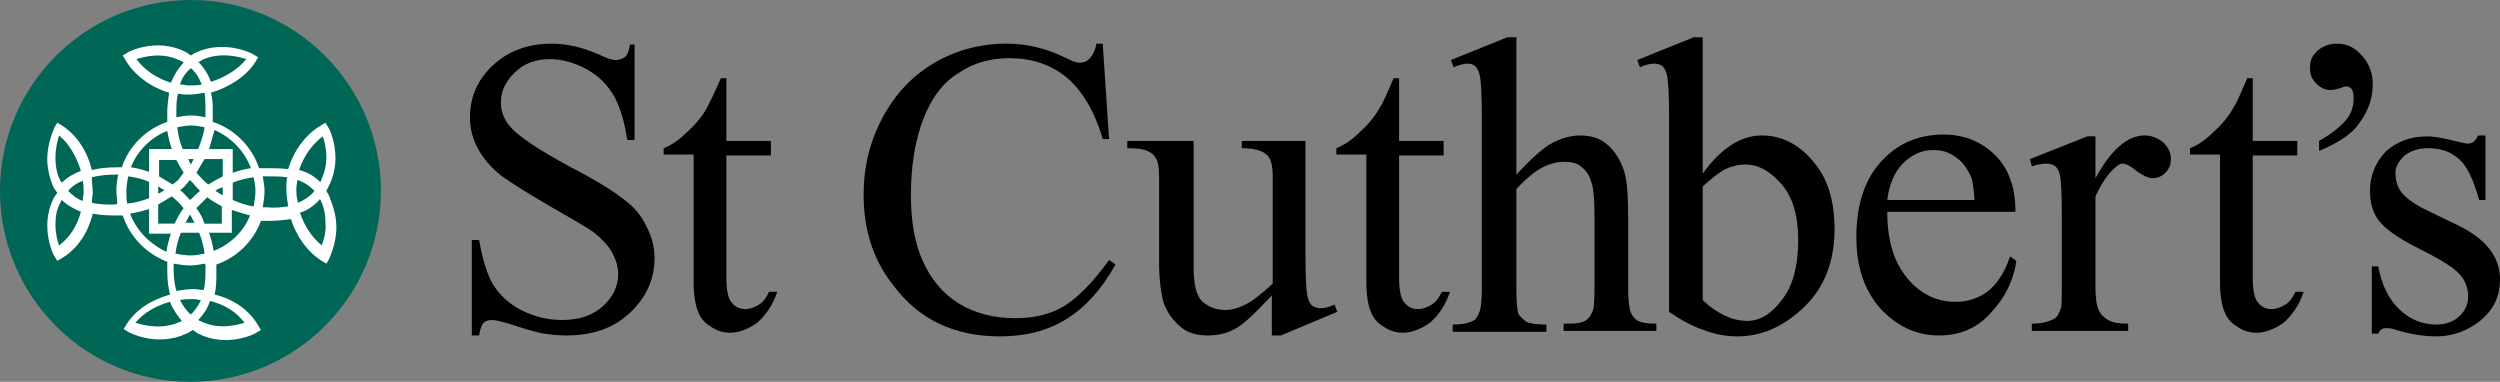 <?xml version="1.0" encoding="utf-8"?>
<!-- Generator: Adobe Illustrator 24.1.3, SVG Export Plug-In . SVG Version: 6.00 Build 0)  -->
<svg version="1.1" id="Layer_1" xmlns="http://www.w3.org/2000/svg" xmlns:xlink="http://www.w3.org/1999/xlink" x="0px" y="0px"
	 viewBox="0 0 275 42" style="enable-background:new 0 0 275 42;" xml:space="preserve">
<rect x="0" y="0" width="275" height="42" fill="#808080" stroke="none"/>
<style type="text/css">
	.st0{fill:#006655;}
	.st1{fill:#FFFFFF;}
</style>
<g>
	<g>
		<path d="M69.8,4.8v10.6h-0.8c-0.3-2-0.8-3.7-1.5-4.9c-0.7-1.2-1.7-2.2-3-2.9c-1.3-0.7-2.7-1.1-4-1.1c-1.6,0-2.9,0.5-3.9,1.5
			c-1,1-1.5,2-1.5,3.3c0,0.9,0.3,1.8,1,2.6c0.9,1.1,3.2,2.6,6.7,4.5c2.9,1.5,4.8,2.7,5.9,3.6c1.1,0.8,1.9,1.8,2.4,2.9
			c0.6,1.1,0.9,2.3,0.9,3.5c0,2.3-0.9,4.3-2.7,6c-1.8,1.7-4.1,2.5-7,2.5c-0.9,0-1.7-0.1-2.5-0.2c-0.5-0.1-1.4-0.3-2.9-0.8
			c-1.5-0.5-2.4-0.7-2.8-0.7c-0.4,0-0.7,0.1-0.9,0.3c-0.2,0.2-0.4,0.7-0.5,1.4h-0.8V26.4h0.8c0.4,2.2,0.9,3.9,1.6,5
			c0.7,1.1,1.7,2,3,2.7c1.4,0.7,2.9,1.1,4.5,1.1c1.9,0,3.4-0.5,4.5-1.5c1.1-1,1.7-2.2,1.7-3.5c0-0.8-0.2-1.5-0.6-2.3
			c-0.4-0.8-1.1-1.5-1.9-2.2c-0.6-0.5-2.2-1.4-4.8-2.9c-2.6-1.5-4.5-2.7-5.6-3.5c-1.1-0.9-1.9-1.8-2.5-2.9c-0.6-1.1-0.9-2.2-0.9-3.5
			c0-2.2,0.8-4.1,2.5-5.7c1.7-1.6,3.9-2.4,6.5-2.4c1.6,0,3.4,0.4,5.2,1.2c0.8,0.4,1.4,0.6,1.8,0.6c0.4,0,0.7-0.1,1-0.3
			c0.3-0.2,0.5-0.7,0.6-1.4H69.8z"/>
		<path d="M79.9,8.7v6.8h4.9v1.6h-4.9v13.5c0,1.3,0.2,2.3,0.6,2.7c0.4,0.5,0.9,0.7,1.5,0.7c0.5,0,1-0.2,1.5-0.5
			c0.5-0.3,0.8-0.8,1.1-1.4h0.9c-0.5,1.5-1.3,2.6-2.2,3.4c-1,0.7-2,1.1-3,1.1c-0.7,0-1.4-0.2-2-0.6c-0.7-0.4-1.2-0.9-1.5-1.7
			c-0.3-0.7-0.5-1.8-0.5-3.3v-14h-3.3v-0.7c0.8-0.3,1.7-0.9,2.5-1.7c0.9-0.8,1.7-1.7,2.3-2.8c0.3-0.6,0.8-1.6,1.5-3.2H79.9z"/>
		<path d="M121.3,4.8l0.7,10.5h-0.7c-0.9-3.1-2.3-5.4-4-6.8c-1.7-1.4-3.8-2.1-6.3-2.1c-2,0-3.9,0.5-5.5,1.6c-1.7,1-3,2.7-3.9,5
			c-0.9,2.3-1.4,5.1-1.4,8.5c0,2.8,0.4,5.2,1.3,7.2c0.9,2,2.2,3.6,4,4.7c1.8,1.1,3.9,1.6,6.2,1.6c2,0,3.8-0.4,5.3-1.3
			c1.5-0.9,3.2-2.6,5-5.1l0.7,0.5c-1.5,2.7-3.3,4.7-5.4,6c-2.1,1.3-4.5,1.9-7.3,1.9c-5.1,0-9-1.9-11.8-5.7C96,28.5,95,25.2,95,21.4
			c0-3.1,0.7-5.9,2.1-8.5c1.4-2.6,3.3-4.6,5.7-6c2.4-1.4,5.1-2.1,7.9-2.1c2.2,0,4.4,0.5,6.6,1.6c0.6,0.3,1.1,0.5,1.4,0.5
			c0.4,0,0.8-0.1,1.1-0.4c0.4-0.4,0.7-1,0.8-1.7H121.3z"/>
		<path d="M143.6,15.5v12.6c0,2.4,0.1,3.9,0.2,4.4c0.1,0.5,0.3,0.9,0.5,1.1c0.3,0.2,0.6,0.3,0.9,0.3c0.5,0,1-0.1,1.6-0.4l0.3,0.8
			l-6.2,2.6h-1v-4.4c-1.8,1.9-3.1,3.2-4.1,3.7c-0.9,0.5-1.9,0.7-3,0.7c-1.2,0-2.2-0.3-3-1c-0.8-0.7-1.4-1.5-1.8-2.6
			c-0.3-1.1-0.5-2.6-0.5-4.5v-9.3c0-1-0.1-1.7-0.3-2c-0.2-0.4-0.5-0.7-1-0.9c-0.4-0.2-1.2-0.3-2.2-0.3v-0.8h7.3v13.9
			c0,1.9,0.3,3.2,1,3.8c0.7,0.6,1.5,0.9,2.5,0.9c0.7,0,1.4-0.2,2.2-0.6c0.8-0.4,1.8-1.2,3-2.3V19.4c0-1.2-0.2-2-0.7-2.4
			c-0.4-0.4-1.3-0.7-2.7-0.7v-0.8H143.6z"/>
		<path d="M153.9,8.7v6.8h4.9v1.6h-4.9v13.5c0,1.3,0.2,2.3,0.6,2.7c0.4,0.5,0.9,0.7,1.5,0.7c0.5,0,1-0.2,1.5-0.5
			c0.5-0.3,0.8-0.8,1.1-1.4h0.9c-0.5,1.5-1.3,2.6-2.2,3.4c-1,0.7-2,1.1-3,1.1c-0.7,0-1.4-0.2-2-0.6c-0.7-0.4-1.2-0.9-1.5-1.7
			c-0.3-0.7-0.5-1.8-0.5-3.3v-14h-3.3v-0.7c0.8-0.3,1.7-0.9,2.5-1.7c0.9-0.8,1.7-1.7,2.3-2.8c0.4-0.6,0.8-1.6,1.5-3.2H153.9z"/>
		<path d="M166.8,4v15.2c1.7-1.8,3-3,4-3.5c1-0.5,2-0.8,3-0.8c1.2,0,2.2,0.3,3,1c0.8,0.7,1.5,1.7,1.9,3.1c0.3,1,0.4,2.7,0.4,5.3v7.4
			c0,1.3,0.1,2.2,0.3,2.7c0.2,0.4,0.4,0.7,0.8,0.9c0.4,0.2,1,0.3,2,0.3v0.8h-10.2v-0.8h0.5c1,0,1.6-0.1,2-0.4
			c0.4-0.3,0.6-0.7,0.8-1.3c0-0.2,0.1-1,0.1-2.1v-7.4c0-2.3-0.1-3.8-0.4-4.5c-0.2-0.7-0.6-1.2-1.1-1.6c-0.5-0.4-1.1-0.5-1.9-0.5
			c-0.7,0-1.5,0.2-2.3,0.6c-0.8,0.4-1.8,1.2-2.9,2.4v11c0,1.4,0.1,2.3,0.2,2.7c0.2,0.3,0.5,0.6,0.9,0.9c0.4,0.2,1.2,0.3,2.2,0.3v0.8
			h-10.3v-0.8c0.9,0,1.6-0.1,2.2-0.4c0.3-0.1,0.5-0.4,0.7-0.9c0.2-0.4,0.3-1.3,0.3-2.6V12.8c0-2.4-0.1-3.8-0.2-4.4
			c-0.1-0.5-0.3-0.9-0.5-1.1c-0.2-0.2-0.5-0.3-0.9-0.3c-0.3,0-0.8,0.1-1.5,0.4l-0.3-0.8l6.2-2.5H166.8z"/>
		<path d="M187.3,20.5V33c0.8,0.8,1.6,1.3,2.4,1.7c0.8,0.4,1.7,0.6,2.5,0.6c1.4,0,2.7-0.8,3.8-2.3c1.2-1.5,1.8-3.7,1.8-6.6
			c0-2.7-0.6-4.7-1.8-6.1c-1.2-1.4-2.5-2.2-4-2.2c-0.8,0-1.6,0.2-2.4,0.6C189.1,19,188.3,19.6,187.3,20.5 M187.3,19.1
			c2-2.8,4.2-4.2,6.5-4.2c2.1,0,4,0.9,5.6,2.8c1.6,1.8,2.4,4.3,2.4,7.5c0,3.7-1.2,6.7-3.7,8.9c-2.1,1.9-4.4,2.9-7,2.9
			c-1.2,0-2.4-0.2-3.7-0.7c-1.2-0.4-2.5-1.1-3.8-2V12.8c0-2.4-0.1-3.8-0.2-4.4c-0.1-0.5-0.3-0.9-0.5-1.1C182.7,7.1,182.3,7,182,7
			c-0.4,0-1,0.1-1.6,0.4l-0.3-0.8l6.2-2.5h1V19.1z"/>
		<path d="M207.6,22h9.6c-0.1-1.3-0.2-2.3-0.5-2.8c-0.4-0.8-0.9-1.5-1.7-2c-0.7-0.5-1.5-0.7-2.3-0.7c-1.3,0-2.4,0.5-3.4,1.5
			C208.4,18.9,207.8,20.3,207.6,22 M207.6,23.3c0,3.1,0.7,5.5,2.2,7.3c1.5,1.8,3.3,2.6,5.3,2.6c1.4,0,2.5-0.4,3.5-1.1
			c1-0.8,1.9-2,2.5-3.9l0.7,0.5c-0.3,2.1-1.2,4-2.8,5.7c-1.5,1.7-3.4,2.5-5.7,2.5c-2.5,0-4.6-1-6.4-2.9c-1.8-2-2.7-4.6-2.7-7.9
			c0-3.6,0.9-6.3,2.7-8.3c1.8-2,4.1-3,6.9-3c2.3,0,4.2,0.8,5.7,2.3c1.5,1.5,2.2,3.6,2.2,6.2H207.6z"/>
		<path d="M230.5,14.9v4.7c1.7-3.1,3.5-4.7,5.4-4.7c0.8,0,1.5,0.3,2.1,0.8c0.5,0.5,0.8,1.1,0.8,1.8c0,0.6-0.2,1.1-0.6,1.5
			c-0.4,0.4-0.9,0.6-1.4,0.6c-0.5,0-1.1-0.3-1.8-0.8c-0.6-0.5-1.1-0.8-1.5-0.8c-0.3,0-0.6,0.2-0.9,0.5c-0.7,0.6-1.4,1.6-2.1,3.1v10
			c0,1.1,0.1,2,0.4,2.6c0.2,0.4,0.5,0.7,1,1c0.5,0.3,1.2,0.4,2.2,0.4v0.8h-10.6v-0.8c1.1,0,1.8-0.2,2.4-0.5c0.4-0.2,0.6-0.6,0.8-1.2
			c0.1-0.3,0.1-1,0.1-2.2v-8.1c0-2.4-0.1-3.9-0.2-4.3c-0.1-0.5-0.3-0.8-0.5-1c-0.3-0.2-0.6-0.3-1-0.3c-0.5,0-1,0.1-1.6,0.3l-0.2-0.8
			l6.3-2.5H230.5z"/>
		<path d="M247.8,8.7v6.8h4.9v1.6h-4.9v13.5c0,1.3,0.2,2.3,0.6,2.7c0.4,0.5,0.9,0.7,1.5,0.7c0.5,0,1-0.2,1.5-0.5
			c0.5-0.3,0.8-0.8,1.1-1.4h0.9c-0.5,1.5-1.3,2.6-2.2,3.4c-1,0.7-2,1.1-3,1.1c-0.7,0-1.4-0.2-2-0.6c-0.7-0.4-1.2-0.9-1.5-1.7
			c-0.3-0.7-0.5-1.8-0.5-3.3v-14h-3.3v-0.7c0.8-0.3,1.7-0.9,2.5-1.7c0.9-0.8,1.7-1.7,2.3-2.8c0.4-0.6,0.8-1.6,1.5-3.2H247.8z"/>
		<path d="M255.1,16.6v-1.1c1.6-0.9,2.6-1.8,3.2-2.6c0.4-0.6,0.6-1.3,0.6-2.1c0-0.5-0.1-0.8-0.2-1c-0.2-0.2-0.4-0.3-0.6-0.3
			c-0.2,0-0.4,0.1-0.7,0.2c-0.4,0.1-0.7,0.2-1,0.2c-0.6,0-1.1-0.2-1.6-0.7c-0.5-0.5-0.7-1-0.7-1.7c0-0.8,0.2-1.3,0.7-1.8
			c0.6-0.6,1.4-0.9,2.3-0.9c1,0,1.9,0.4,2.7,1.3C260.6,7,261,8,261,9.3c0,1.8-0.7,3.4-2,4.9C258.1,15.1,256.8,15.9,255.1,16.6"/>
		<path d="M273.4,14.9V22h-0.7c-0.6-2.2-1.3-3.7-2.2-4.5c-0.9-0.8-2-1.2-3.4-1.2c-1.1,0-1.9,0.3-2.6,0.8c-0.6,0.6-1,1.2-1,1.9
			c0,0.8,0.2,1.6,0.7,2.2c0.5,0.6,1.4,1.3,2.9,2l3.3,1.6c3.1,1.5,4.6,3.5,4.6,5.9c0,1.9-0.7,3.4-2.2,4.6c-1.4,1.1-3,1.7-4.8,1.7
			c-1.3,0-2.7-0.2-4.4-0.7c-0.5-0.2-0.9-0.2-1.2-0.2c-0.4,0-0.6,0.2-0.8,0.6h-0.7v-7.4h0.7c0.4,2.1,1.2,3.7,2.4,4.8
			c1.2,1.1,2.5,1.6,4,1.6c1,0,1.9-0.3,2.5-0.9c0.7-0.6,1-1.4,1-2.2c0-1-0.4-1.9-1.1-2.6c-0.7-0.7-2.2-1.6-4.4-2.7
			c-2.2-1.1-3.6-2.1-4.3-3c-0.7-0.9-1-2-1-3.3c0-1.7,0.6-3.1,1.7-4.3c1.2-1.1,2.7-1.7,4.6-1.7c0.8,0,1.8,0.2,3,0.5
			c0.8,0.2,1.3,0.3,1.5,0.3c0.2,0,0.4-0.1,0.6-0.2c0.1-0.1,0.3-0.3,0.5-0.7H273.4z"/>
		<path class="st0" d="M41.9,21c0,11.6-9.4,21-21,21C9.4,42,0,32.6,0,21S9.4,0,21,0C32.5,0,41.9,9.4,41.9,21"/>
		<path class="st1" d="M35.3,19.9c0,0.1-0.1,0.1-0.1,0.1c-0.7-0.7-1.5-1.1-2.3-1.3c0.5-1.5,1.4-2.8,2.6-3.7c0.2,0.5,0.4,1.4,0.4,2.3
			C35.9,18.2,35.7,19,35.3,19.9 M35.4,27c-1.1-0.9-1.9-2.1-2.4-3.6c0.9-0.3,1.6-0.8,2.2-1.5c0,0.1,0.1,0.1,0.1,0.2
			c0.4,0.8,0.5,1.7,0.5,2.4C35.9,25.5,35.6,26.4,35.4,27 M32.6,20.7c0-0.3,0.1-0.6,0.1-0.9c0.7,0.2,1.3,0.6,1.9,1.2
			c-0.5,0.6-1.1,1-1.8,1.3C32.6,21.8,32.6,21.2,32.6,20.7 M29.4,22.8c-0.2,0-0.3,0-0.5,0c0.1-0.6,0.2-1.2,0.2-1.8
			c0-0.5-0.1-1-0.2-1.6c0.2,0,0.3,0,0.5,0h0.1c0.7,0,1.4,0,2.1,0.1c-0.1,0.4-0.1,0.8-0.1,1.2c0,0,0,0,0,0.1c0,0,0,0,0,0
			c0,0.6,0.1,1.3,0.2,1.9C31,22.8,30.2,22.9,29.4,22.8 M23.5,27.6c-0.1-0.7-0.3-1.4-0.5-2h2.5v-2.5c0.6,0.2,1.3,0.4,2,0.6
			C26.8,25.5,25.3,26.9,23.5,27.6 M22.6,29.2c0,0.1,0,0.2,0,0.3v0.2c0,0.7,0,1.5-0.2,2.2c-0.3,0-0.7-0.1-1.1-0.1h0
			c-0.6,0-1.3,0.1-1.9,0.2c-0.2-0.7-0.3-1.5-0.3-2.4c0-0.1,0-0.2,0-0.3c0-0.1,0-0.2,0-0.3c0.6,0.1,1.2,0.2,1.8,0.2
			c0.6,0,1.1-0.1,1.6-0.2C22.6,29.1,22.6,29.1,22.6,29.2 M26.9,35.5c-1,0.3-2.9,0.8-4.9-0.2c-0.1,0-0.1-0.1-0.2-0.1
			c0.6-0.6,1.1-1.4,1.3-2.1C24.7,33.5,26,34.3,26.9,35.5 M21,34.6c-0.5-0.4-0.9-1-1.2-1.6c0.5-0.1,1-0.1,1.5-0.1
			c0.3,0,0.5,0.1,0.8,0.1C21.9,33.5,21.5,34.1,21,34.6 M19.8,35.4c-2,0.9-3.9,0.4-4.9,0.1c0.9-1.1,2.3-1.9,3.8-2.3
			c0.3,0.8,0.8,1.5,1.3,2.1C20,35.3,19.9,35.4,19.8,35.4 M14.3,23.5c0.7-0.1,1.4-0.3,2.1-0.5v2.7h2.4c-0.2,0.6-0.4,1.3-0.5,2
			C16.4,26.8,15,25.3,14.3,23.5 M12.5,22.5c-0.8,0-1.6,0-2.4-0.2c0-0.4,0.1-0.8,0.1-1.1v0c0-0.6-0.1-1.1-0.1-1.7
			c0.8-0.2,1.7-0.3,2.7-0.3c0.1,0,0.1,0,0.2,0c-0.1,0.5-0.2,1.1-0.2,1.7c0,0.5,0.1,1,0.1,1.5C12.8,22.5,12.7,22.5,12.5,22.5
			 M18.4,14.4c0.1,0.7,0.3,1.4,0.5,2h-2.5v2.5c-0.6-0.2-1.3-0.4-2-0.5C15.1,16.6,16.6,15.1,18.4,14.4 M19.4,12.8c0-0.1,0-0.2,0-0.3
			c0-0.1,0-0.1,0-0.2c0-0.7,0-1.4,0.2-2c0.4,0.1,0.8,0.1,1.2,0.1c0.6,0,1.1-0.1,1.7-0.2c0.1,0.6,0.1,1.2,0.1,1.8c0,0.2,0,0.3,0,0.5
			c0,0.1,0,0.2,0,0.4c-0.5-0.1-1-0.2-1.6-0.2c-0.5,0-1.1,0.1-1.6,0.2C19.4,12.9,19.4,12.9,19.4,12.8 M15,6.5c1-0.3,2.9-0.8,4.9,0.2
			c0.1,0,0.2,0.1,0.3,0.2c-0.7,0.7-1.1,1.5-1.4,2.2C17.2,8.6,15.9,7.7,15,6.5 M21,7.5c0.6,0.5,0.9,1.1,1.2,1.8
			c-0.5,0.1-0.9,0.1-1.4,0.1c-0.3,0-0.6-0.1-1-0.1C20,8.6,20.4,8,21,7.5 M22.2,6.6c2-0.9,3.9-0.4,4.9-0.1c-0.9,1.1-2.3,2-3.9,2.5
			c-0.3-0.8-0.7-1.5-1.4-2.2C22,6.8,22.1,6.7,22.2,6.6 M23.7,21c0.2-0.2,0.5-0.3,0.8-0.4v0.9C24.2,21.3,24,21.2,23.7,21 M21.6,22.9
			c0.4-0.4,0.8-0.8,1.2-1.2c0.5,0.4,1.1,0.7,1.6,1v1.9h-1.9C22.3,24,22,23.4,21.6,22.9 M20.2,19c-0.2,0.3-0.4,0.5-0.6,0.8
			c-0.2,0.2-0.4,0.3-0.6,0.5c-0.5-0.3-1-0.6-1.5-0.9v-1.8h1.9C19.6,18,19.9,18.5,20.2,19 M22,21c-0.4,0.3-0.7,0.7-1.1,1
			c-0.4-0.4-0.7-0.8-1.1-1.1c0.2-0.1,0.4-0.3,0.5-0.4c0.2-0.2,0.4-0.5,0.6-0.7C21.3,20.2,21.6,20.6,22,21 M24.5,19.4
			c-0.6,0.3-1.1,0.6-1.6,0.9c-0.5-0.4-0.9-0.9-1.3-1.3c0.3-0.5,0.6-1,0.9-1.5h2V19.4z M20.1,16.4c-0.3-0.7-0.5-1.5-0.6-2.4
			c0.5-0.1,1-0.2,1.5-0.2c0.5,0,1,0.1,1.5,0.2c-0.1,0.8-0.4,1.6-0.7,2.4H20.1z M21.3,17.5c-0.1,0.2-0.2,0.4-0.3,0.6
			c-0.1-0.2-0.2-0.4-0.3-0.6H21.3z M17.4,20.5c0.2,0.1,0.4,0.3,0.7,0.4c-0.2,0.1-0.4,0.3-0.7,0.4V20.5z M13.9,21
			c0-0.5,0.1-1.1,0.2-1.6c0.8,0.1,1.6,0.3,2.3,0.6v1.8c-0.8,0.3-1.5,0.5-2.4,0.6C13.9,22,13.9,21.5,13.9,21 M17.4,22.5
			c0.5-0.3,1-0.6,1.5-0.9c0.5,0.4,0.9,0.8,1.3,1.3c-0.4,0.5-0.7,1.1-1,1.7h-1.8V22.5z M21.9,25.6c0.3,0.7,0.5,1.5,0.6,2.3
			c-0.5,0.1-1,0.2-1.5,0.2c-0.6,0-1.1-0.1-1.7-0.2c0.1-0.8,0.3-1.6,0.6-2.3H21.9z M20.4,24.5c0.2-0.3,0.3-0.6,0.5-0.9
			c0.2,0.3,0.3,0.6,0.5,0.9H20.4z M28.1,21c0,0.6-0.1,1.1-0.2,1.7c-0.8-0.1-1.6-0.4-2.3-0.7v-1.9c0.7-0.3,1.5-0.5,2.3-0.6
			C28,20,28.1,20.5,28.1,21 M27.6,18.5c-0.7,0.1-1.4,0.3-2,0.5v-2.6h-2.6c0.2-0.7,0.4-1.4,0.6-2.1C25.4,15.1,26.9,16.6,27.6,18.5
			 M9.1,22.1c-0.6-0.2-1.1-0.6-1.6-1.1c0.4-0.5,1-0.9,1.6-1.1c0.1,0.4,0.1,0.9,0.1,1.3C9.2,21.5,9.1,21.8,9.1,22.1 M6.5,27
			c-0.2-0.5-0.4-1.4-0.4-2.3c0-0.8,0.1-1.7,0.6-2.5c0-0.1,0.1-0.2,0.1-0.2c0.6,0.6,1.4,1,2.1,1.3C8.5,24.8,7.7,26.1,6.5,27
			 M6.1,17.4c0-1,0.2-1.9,0.4-2.5c1.1,0.9,1.9,2.3,2.4,3.9c-0.8,0.3-1.5,0.7-2.1,1.3c-0.1-0.1-0.1-0.2-0.2-0.3
			C6.2,19,6.1,18.1,6.1,17.4 M35.9,21c0.1-0.2,0.2-0.4,0.3-0.6c0.5-1,0.7-2.1,0.7-3c0-1.9-0.7-3.3-0.8-3.4l-0.3-0.5l-0.5,0.3
			c-1.7,1-3,2.8-3.6,4.8c-0.9-0.1-1.7-0.1-2.4-0.1c-0.3,0-0.5,0-0.8,0c-0.8-2.4-2.7-4.3-5.1-5.1c0-0.2,0-0.4,0-0.6
			c0-0.2,0-0.4,0-0.7c0-0.6,0-1.2-0.2-1.9c2-0.6,3.9-1.8,4.9-3.4l0.3-0.5l-0.5-0.3c-0.1-0.1-3.2-1.7-6.4-0.2C21.4,5.8,21.2,6,21,6.1
			c-0.2-0.1-0.4-0.3-0.6-0.4c-3.2-1.6-6.3,0-6.4,0.1l-0.5,0.3l0.3,0.5c1,1.7,2.8,3,4.8,3.6c-0.1,0.8-0.2,1.5-0.2,2.1
			c0,0.1,0,0.2,0,0.3c0,0.1,0,0.2,0,0.3c0,0.2,0,0.3,0,0.5c-2.3,0.8-4.2,2.6-5,5c-0.1,0-0.3,0-0.4,0c-1.1,0-2.1,0.1-2.9,0.3
			c-0.5-2.1-1.7-3.9-3.3-4.9l-0.5-0.3l-0.3,0.5c0,0.1-0.8,1.6-0.8,3.5c0,0.9,0.2,1.9,0.6,2.9c0.1,0.3,0.3,0.5,0.5,0.8
			c-0.1,0.2-0.3,0.4-0.4,0.6c-0.5,1-0.7,2.1-0.7,3c0,1.9,0.7,3.3,0.8,3.4l0.3,0.5l0.5-0.3c1.7-1,2.9-2.8,3.4-4.9
			c1,0.2,1.9,0.2,2.6,0.2c0.2,0,0.5,0,0.7,0c0.8,2.4,2.6,4.2,4.9,5.1c0,0.2,0,0.4,0,0.6c0,0.1,0,0.3,0,0.4c0,1,0.1,1.8,0.3,2.6
			c-2.1,0.6-3.8,1.7-4.8,3.3l-0.3,0.5l0.5,0.3c0.1,0.1,3.2,1.7,6.4,0.2c0.3-0.1,0.5-0.3,0.7-0.4c0.2,0.1,0.4,0.3,0.6,0.4
			c3.2,1.6,6.3,0,6.4-0.1l0.5-0.3l-0.3-0.5c-1-1.7-2.7-2.9-4.8-3.4c0.2-0.8,0.2-1.6,0.2-2.2c0-0.1,0-0.2,0-0.3c0-0.1,0-0.2,0-0.3
			c0-0.2,0-0.3,0-0.5c2.3-0.8,4.1-2.6,4.9-4.8c0.2,0,0.5,0,0.7,0c1,0,1.9-0.1,2.6-0.2c0.6,1.9,1.8,3.6,3.4,4.6l0.5,0.3l0.3-0.5
			c0-0.1,0.8-1.6,0.8-3.5c0-0.9-0.2-1.9-0.6-2.9C36.2,21.4,36,21.2,35.9,21"/>
	</g>
</g>
</svg>
